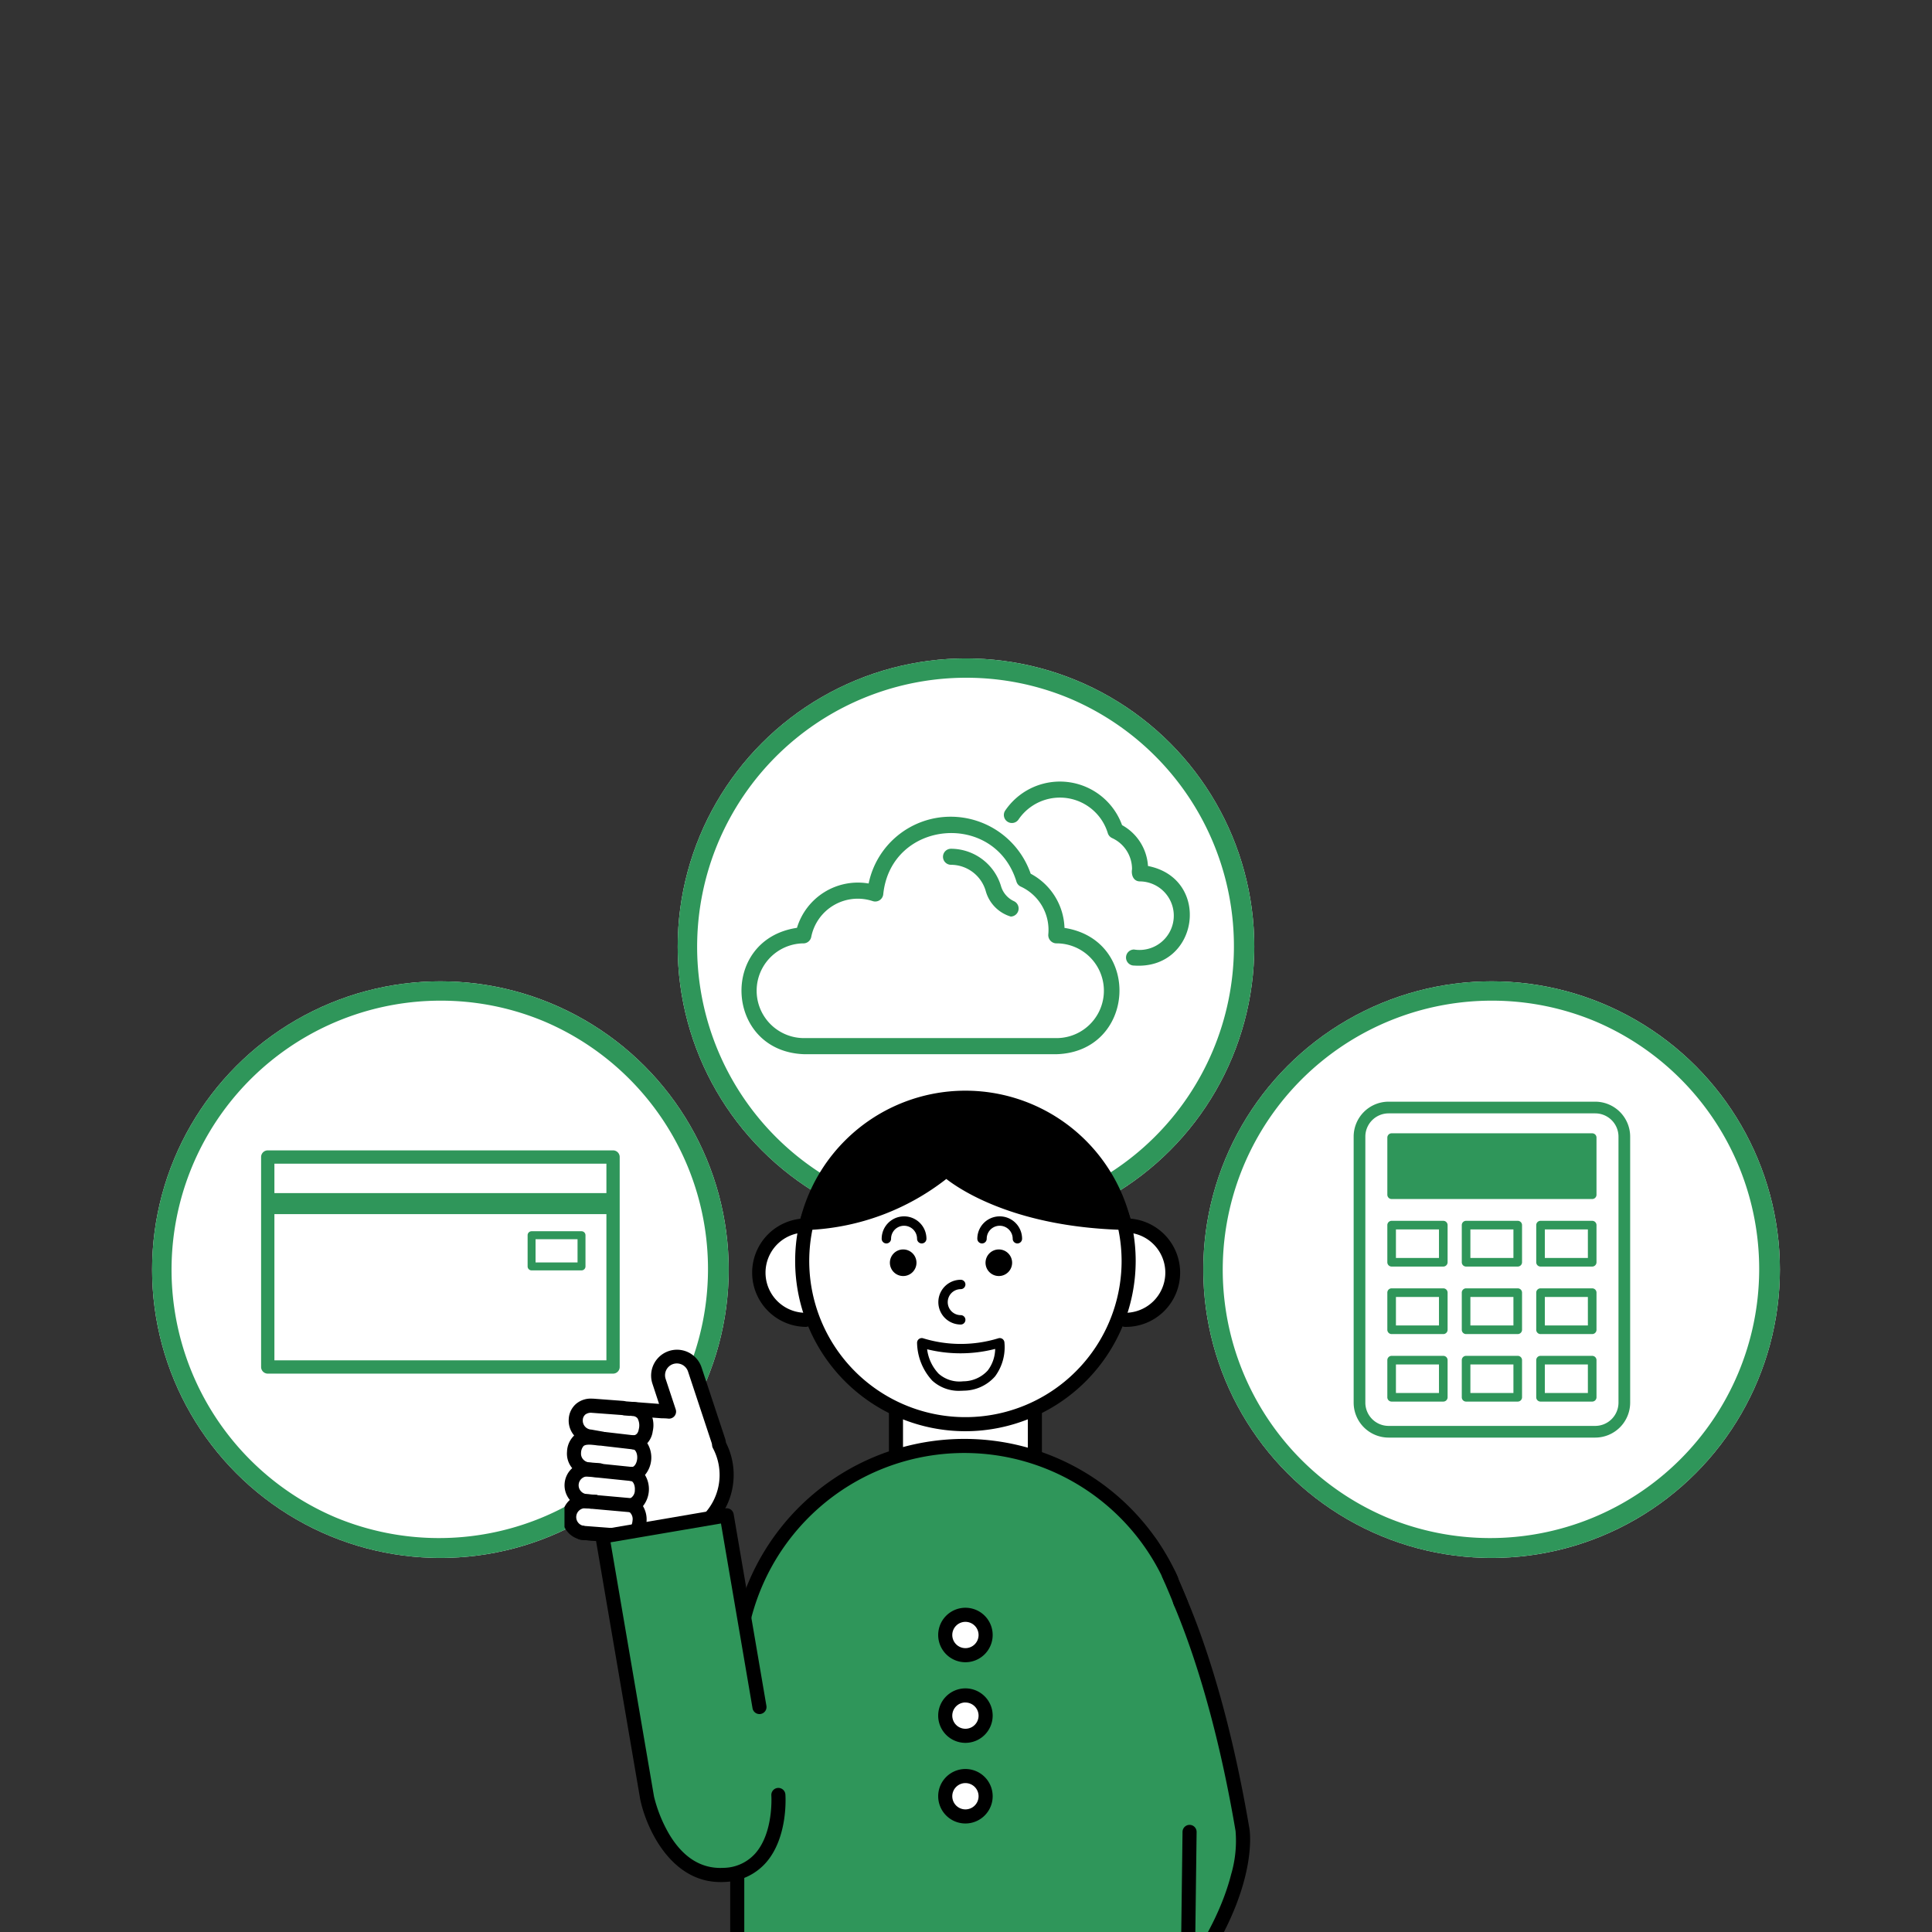 <svg xmlns="http://www.w3.org/2000/svg" xmlns:xlink="http://www.w3.org/1999/xlink" width="200" height="200" viewBox="0 0 200 200"><rect x="0" y="0" width="200" height="200" fill="#333333" stroke="none"/><defs><clipPath id="a"><rect width="200" height="200" rx="4" transform="translate(670 6997)" fill="#fff"/></clipPath><clipPath id="b"><rect width="46.412" height="28.229" fill="#2f965a"/></clipPath><clipPath id="c"><rect width="71.414" height="97.04" transform="translate(0)" fill="#fff"/></clipPath><clipPath id="d"><rect width="71.222" height="103.022" fill="none"/></clipPath></defs><g transform="translate(-670 -6997)" clip-path="url(#a)"><g transform="translate(-368.192 2301.2)"><g transform="translate(1162.757 4797.388)"><ellipse cx="29.844" cy="29.844" rx="29.844" ry="29.844" transform="translate(0 0)" fill="#fff"/><path d="M29.844,2A27.852,27.852,0,0,0,19.006,55.5,27.852,27.852,0,0,0,40.681,4.187,27.667,27.667,0,0,0,29.844,2m0-2A29.844,29.844,0,1,1,0,29.844,29.844,29.844,0,0,1,29.844,0Z" transform="translate(0 0)" fill="#2f965a"/><g transform="translate(15.565 12.458)"><g transform="translate(0 0)"><path d="M82.709,89.5H61.317a3.011,3.011,0,0,1-3.011-3.012V58.953a3.012,3.012,0,0,1,3.011-3.012H82.709a3.012,3.012,0,0,1,3.012,3.012v27.54A3.012,3.012,0,0,1,82.709,89.5" transform="translate(-57.701 -55.336)" fill="#fff"/><path d="M2.457-1H23.849a3.461,3.461,0,0,1,3.457,3.457V30a3.461,3.461,0,0,1-3.458,3.458H2.458A3.461,3.461,0,0,1-1,30V2.457A3.461,3.461,0,0,1,2.457-1ZM23.849,32.563A2.569,2.569,0,0,0,26.415,30V2.457A2.569,2.569,0,0,0,23.849-.109H2.457A2.569,2.569,0,0,0-.109,2.457V30a2.569,2.569,0,0,0,2.566,2.566Z" transform="translate(1.159 1.159)" fill="#2f965a"/><path d="M2.366-1.25H23.758a3.621,3.621,0,0,1,3.616,3.616v27.54a3.621,3.621,0,0,1-3.617,3.617H2.367A3.621,3.621,0,0,1-1.25,29.906V2.366A3.621,3.621,0,0,1,2.366-1.25ZM23.758,33.2a3.3,3.3,0,0,0,3.3-3.3V2.366a3.3,3.3,0,0,0-3.3-3.3H2.366a3.3,3.3,0,0,0-3.3,3.3v27.54a3.3,3.3,0,0,0,3.3,3.3ZM2.366-.359H23.758a2.728,2.728,0,0,1,2.725,2.725v27.54a2.729,2.729,0,0,1-2.726,2.726H2.367A2.729,2.729,0,0,1-.359,29.906V2.366A2.728,2.728,0,0,1,2.366-.359ZM23.758,32.313a2.41,2.41,0,0,0,2.407-2.407V2.366A2.409,2.409,0,0,0,23.758-.04H2.366A2.409,2.409,0,0,0-.04,2.366v27.54a2.41,2.41,0,0,0,2.407,2.407Z" transform="translate(1.25 1.25)" fill="#2f965a"/><rect width="20.76" height="5.914" transform="translate(3.932 3.719)" fill="#2f965a"/><path d="M-.554-1h20.76a.446.446,0,0,1,.446.446V5.359a.446.446,0,0,1-.446.446H-.554A.446.446,0,0,1-1,5.359V-.554A.446.446,0,0,1-.554-1ZM19.76-.109H-.109V4.914H19.76Z" transform="translate(4.487 4.273)" fill="#2f965a"/><rect width="5.347" height="3.843" transform="translate(3.932 12.778)" fill="#fff"/><path d="M-.554-1H4.793a.446.446,0,0,1,.446.446V3.289a.446.446,0,0,1-.446.446H-.554A.446.446,0,0,1-1,3.289V-.554A.446.446,0,0,1-.554-1Zm4.9.891H-.109V2.843H4.347Z" transform="translate(4.486 13.333)" fill="#2f965a"/><rect width="5.347" height="3.843" transform="translate(11.638 12.778)" fill="#fff"/><path d="M-.554-1H4.793a.446.446,0,0,1,.446.446V3.289a.446.446,0,0,1-.446.446H-.554A.446.446,0,0,1-1,3.289V-.554A.446.446,0,0,1-.554-1Zm4.9.891H-.109V2.843H4.347Z" transform="translate(12.193 13.333)" fill="#2f965a"/><rect width="5.347" height="3.843" transform="translate(19.345 12.778)" fill="#fff"/><path d="M-.554-1H4.793a.446.446,0,0,1,.446.446V3.289a.446.446,0,0,1-.446.446H-.554A.446.446,0,0,1-1,3.289V-.554A.446.446,0,0,1-.554-1Zm4.9.891H-.109V2.843H4.347Z" transform="translate(19.9 13.333)" fill="#2f965a"/><rect width="5.347" height="3.843" transform="translate(3.932 19.768)" fill="#fff"/><path d="M-.554-1H4.793a.446.446,0,0,1,.446.446V3.289a.446.446,0,0,1-.446.446H-.554A.446.446,0,0,1-1,3.289V-.554A.446.446,0,0,1-.554-1Zm4.9.891H-.109V2.843H4.347Z" transform="translate(4.486 20.322)" fill="#2f965a"/><rect width="5.347" height="3.843" transform="translate(11.638 19.768)" fill="#fff"/><path d="M-.554-1H4.793a.446.446,0,0,1,.446.446V3.289a.446.446,0,0,1-.446.446H-.554A.446.446,0,0,1-1,3.289V-.554A.446.446,0,0,1-.554-1Zm4.9.891H-.109V2.843H4.347Z" transform="translate(12.193 20.322)" fill="#2f965a"/><rect width="5.347" height="3.843" transform="translate(19.345 19.768)" fill="#fff"/><path d="M-.554-1H4.793a.446.446,0,0,1,.446.446V3.289a.446.446,0,0,1-.446.446H-.554A.446.446,0,0,1-1,3.289V-.554A.446.446,0,0,1-.554-1Zm4.9.891H-.109V2.843H4.347Z" transform="translate(19.9 20.322)" fill="#2f965a"/><rect width="5.347" height="3.843" transform="translate(3.932 26.757)" fill="#fff"/><path d="M-.554-1H4.793a.446.446,0,0,1,.446.446V3.289a.446.446,0,0,1-.446.446H-.554A.446.446,0,0,1-1,3.289V-.554A.446.446,0,0,1-.554-1Zm4.9.891H-.109V2.843H4.347Z" transform="translate(4.486 27.311)" fill="#2f965a"/><rect width="5.347" height="3.843" transform="translate(11.638 26.757)" fill="#fff"/><path d="M-.554-1H4.793a.446.446,0,0,1,.446.446V3.289a.446.446,0,0,1-.446.446H-.554A.446.446,0,0,1-1,3.289V-.554A.446.446,0,0,1-.554-1Zm4.9.891H-.109V2.843H4.347Z" transform="translate(12.193 27.311)" fill="#2f965a"/><rect width="5.347" height="3.843" transform="translate(19.345 26.757)" fill="#fff"/><path d="M-.554-1H4.793a.446.446,0,0,1,.446.446V3.289a.446.446,0,0,1-.446.446H-.554A.446.446,0,0,1-1,3.289V-.554A.446.446,0,0,1-.554-1Zm4.9.891H-.109V2.843H4.347Z" transform="translate(19.9 27.311)" fill="#2f965a"/></g></g></g><g transform="translate(1108.347 4763.959)"><g transform="translate(0 0.001)"><ellipse cx="29.844" cy="29.844" rx="29.844" ry="29.844" transform="translate(0 0)" fill="#fff"/><path d="M29.844,2A27.852,27.852,0,0,0,19.006,55.5,27.852,27.852,0,0,0,40.682,4.187,27.668,27.668,0,0,0,29.844,2m0-2A29.844,29.844,0,1,1,0,29.844,29.844,29.844,0,0,1,29.844,0Z" transform="translate(0 0)" fill="#2f965a"/></g><g transform="translate(6.604 12.744)"><g transform="translate(0 0)" clip-path="url(#b)"><path d="M6.523,28.972H32.609c8.18-.237,8.892-11.82.828-13.074a6.6,6.6,0,0,0-3.5-5.611,8.766,8.766,0,0,0-8.251-5.9A8.664,8.664,0,0,0,13.162,11.3,6.593,6.593,0,0,0,5.743,15.89c-8.087,1.21-7.458,12.834.78,13.083M6.421,17.5a.83.83,0,0,0,.8-.672,4.913,4.913,0,0,1,6.35-3.709.835.835,0,0,0,1.062-.516.869.869,0,0,0,.042-.188c.793-7.7,11.528-8.672,13.788-1.312a.832.832,0,0,0,.452.521,4.935,4.935,0,0,1,2.844,4.958.856.856,0,0,0,.793.915l.06,0a4.9,4.9,0,1,1,0,9.807H6.523a4.9,4.9,0,0,1-.1-9.807" transform="translate(0 -0.744)" fill="#2f965a"/><path d="M25.956,10.043a3.754,3.754,0,0,1,3.584,2.679,3.831,3.831,0,0,0,2.6,2.68.835.835,0,0,0,.346-1.585,2.486,2.486,0,0,1-1.354-1.562,5.425,5.425,0,0,0-5.177-3.872.83.83,0,0,0,0,1.66" transform="translate(-4.266 -1.423)" fill="#2f965a"/><path d="M47.633,8.746a5.2,5.2,0,0,0-2.684-4.232A6.844,6.844,0,0,0,32.832,3.036a.831.831,0,0,0,1.387.913,5.18,5.18,0,0,1,9.25,1.384.832.832,0,0,0,.453.522,3.532,3.532,0,0,1,2.06,3.21c-.1.589.126,1.276.83,1.274a3.549,3.549,0,1,1-.623,7.052.83.83,0,0,0,0,1.66c6.743.467,8.037-9.014,1.444-10.306" transform="translate(-5.553 0)" fill="#2f965a"/></g></g></g><g transform="translate(1053.937 4797.388)"><ellipse cx="29.844" cy="29.844" rx="29.844" ry="29.844" transform="translate(0.001 0)" fill="#fff"/><path d="M29.844,2A27.852,27.852,0,0,0,19.006,55.5,27.852,27.852,0,0,0,40.681,4.187,27.667,27.667,0,0,0,29.844,2m0-2A29.844,29.844,0,1,1,0,29.844,29.844,29.844,0,0,1,29.844,0Z" transform="translate(0.001 0)" fill="#2f965a"/><g transform="translate(11.284 17.497)"><rect width="35.745" height="21.734" transform="translate(0.689 0.689)" fill="#fff"/><g transform="translate(0 0)"><g transform="translate(0 0)"><path d="M16960.66,10502.552a.693.693,0,0,1-.689-.691v-21.733a.689.689,0,0,1,.689-.687h35.744a.686.686,0,0,1,.689.687v21.733a.69.69,0,0,1-.689.691Zm.688-1.378h34.369v-20.355h-34.369Z" transform="translate(-16959.971 -10479.439)" fill="#2f965a"/></g></g><rect width="35.745" height="2.178" transform="translate(0.689 4.423)" fill="#2f965a"/><rect width="4.6" height="2.875" transform="translate(28.614 8.739)" fill="#fff"/><path d="M-.589-1H4.579a.411.411,0,0,1,.411.411v3.23a.411.411,0,0,1-.411.411H-.589A.411.411,0,0,1-1,2.641V-.589A.411.411,0,0,1-.589-1Zm4.757.822H-.178V2.23H4.168Z" transform="translate(28.59 9.373)" fill="#2f965a"/></g></g><g transform="translate(1096.627 4808.334)"><g transform="translate(0 0)" clip-path="url(#c)"><g transform="translate(-0.246 -5.982)"><g clip-path="url(#d)"><path d="M46.708,51.554a4.884,4.884,0,1,1,0-9.767" transform="translate(-21.496 -21.477)" fill="#fff"/><path d="M45.937,51.512a5.613,5.613,0,0,1,0-11.225.729.729,0,0,1,0,1.458,4.154,4.154,0,0,0,0,8.309.729.729,0,0,1,0,1.458" transform="translate(-20.725 -20.706)"/><path d="M119.928,51.554a4.884,4.884,0,1,0,0-9.767" transform="translate(-61.638 -21.477)" fill="#fff"/><path d="M119.157,51.512a.729.729,0,0,1,0-1.458,4.154,4.154,0,1,0,0-8.309.729.729,0,0,1,0-1.458,5.613,5.613,0,1,1,0,11.225" transform="translate(-60.867 -20.706)"/><rect width="14.379" height="7.053" transform="translate(34.562 38.087)" fill="#fff"/><path d="M84.716,85.374H70.337a.729.729,0,0,1-.729-.729V77.591a.729.729,0,0,1,.729-.729H84.716a.729.729,0,0,1,.729.729v7.053a.729.729,0,0,1-.729.729m-13.65-1.458H83.987v-5.6H71.066Z" transform="translate(-35.776 -39.504)"/><path d="M51.137,31.473a16.9,16.9,0,1,1,16.9,16.9,16.9,16.9,0,0,1-16.9-16.9" transform="translate(-26.282 -7.492)" fill="#fff"/><path d="M67.262,48.327A17.626,17.626,0,1,1,84.888,30.7,17.645,17.645,0,0,1,67.262,48.327m0-33.793A16.168,16.168,0,1,0,83.43,30.7,16.186,16.186,0,0,0,67.262,14.534" transform="translate(-25.511 -6.72)"/><path d="M69.812,48.264a1.376,1.376,0,1,1,1.376,1.376,1.377,1.377,0,0,1-1.376-1.376" transform="translate(-35.88 -24.098)"/><path d="M90.184,48.264a1.376,1.376,0,1,1,1.376,1.376,1.377,1.377,0,0,1-1.376-1.376" transform="translate(-46.351 -24.098)"/><path d="M82.449,57.982a2.317,2.317,0,1,1,0-4.634.486.486,0,1,1,0,.972,1.345,1.345,0,1,0,0,2.69.486.486,0,0,1,0,.972" transform="translate(-41.184 -27.419)"/><path d="M115.691,109.321s5.932,8.257,9.578,29.729c0,0,1.189,6.787-7.109,17.17-1.572,1.967-6.85-.945-9.177,1.258L106.7,142.612s4.274-31.015,8.991-33.291" transform="translate(-54.839 -56.186)" fill="#2f965a"/><path d="M108.214,157.436a.729.729,0,0,1-.721-.619l-2.284-14.867a.724.724,0,0,1,0-.21c.011-.078,1.091-7.87,2.734-15.84,3.389-16.429,5.852-17.618,6.662-18.008a.729.729,0,0,1,.909.231c.246.343,6.073,8.641,9.705,30.033.05.286,1.149,7.227-7.259,17.746-1.01,1.265-2.921,1.045-4.77.832-1.729-.2-3.518-.405-4.475.5a.728.728,0,0,1-.5.2m-1.548-15.6,2.1,13.658a9.361,9.361,0,0,1,4.593-.206c1.453.167,2.957.341,3.464-.294,4.161-5.206,5.831-9.445,6.5-12.085a12.3,12.3,0,0,0,.46-4.506c-3.025-17.813-7.676-26.52-9.055-28.8-3.054,3.169-6.507,21.017-8.06,32.236" transform="translate(-54.069 -55.415)"/><path d="M84.126,128.7l-.244,19.2H37.3v-35.63a23.507,23.507,0,0,1,44.927-9.707" transform="translate(-19.171 -45.609)" fill="#2f965a"/><path d="M83.111,147.859H36.53a.729.729,0,0,1-.729-.729V111.5A24.236,24.236,0,0,1,82.12,101.491a.729.729,0,0,1-1.326.606,22.778,22.778,0,0,0-43.535,9.4v34.9H82.391l.235-18.481a.729.729,0,1,1,1.458.019l-.244,19.2a.729.729,0,0,1-.729.719" transform="translate(-18.4 -44.838)"/><path d="M129.235,116.178s.547,1.2,1.236,2.926" transform="translate(-66.421 -59.71)" fill="#2f965a"/><path d="M129.7,119.062a.729.729,0,0,1-.678-.458c-.674-1.688-1.217-2.883-1.222-2.894a.729.729,0,0,1,1.327-.605c.022.05.562,1.236,1.25,2.958a.729.729,0,0,1-.677,1" transform="translate(-65.65 -58.939)"/><path d="M81.6,126.8a2.09,2.09,0,1,1,2.09,2.09,2.091,2.091,0,0,1-2.09-2.09" transform="translate(-41.938 -64.093)" fill="#fff"/><path d="M82.919,128.844a2.82,2.82,0,1,1,2.82-2.82,2.823,2.823,0,0,1-2.82,2.82m0-4.181a1.361,1.361,0,1,0,1.361,1.361,1.363,1.363,0,0,0-1.361-1.361" transform="translate(-41.167 -63.322)"/><path d="M81.6,143.966a2.09,2.09,0,1,1,2.09,2.09,2.091,2.091,0,0,1-2.09-2.09" transform="translate(-41.938 -72.918)" fill="#fff"/><path d="M82.919,146.015a2.82,2.82,0,1,1,2.82-2.82,2.823,2.823,0,0,1-2.82,2.82m0-4.181A1.361,1.361,0,1,0,84.28,143.2a1.363,1.363,0,0,0-1.361-1.361" transform="translate(-41.167 -72.147)"/><path d="M81.6,161.137a2.09,2.09,0,1,1,2.09,2.09,2.091,2.091,0,0,1-2.09-2.09" transform="translate(-41.938 -81.743)" fill="#fff"/><path d="M82.919,163.186a2.82,2.82,0,1,1,2.82-2.82,2.823,2.823,0,0,1-2.82,2.82m0-4.181a1.361,1.361,0,1,0,1.361,1.361,1.363,1.363,0,0,0-1.361-1.361" transform="translate(-41.167 -80.972)"/><path d="M72.211,42.645a.486.486,0,0,1-.486-.486,1.345,1.345,0,1,0-2.69,0,.486.486,0,1,1-.972,0,2.317,2.317,0,1,1,4.634,0,.486.486,0,0,1-.486.486" transform="translate(-34.981 -20.477)"/><path d="M92.583,42.645a.486.486,0,0,1-.486-.486,1.345,1.345,0,1,0-2.69,0,.486.486,0,1,1-.972,0,2.317,2.317,0,1,1,4.634,0,.486.486,0,0,1-.486.486" transform="translate(-45.452 -20.477)"/><path d="M17.025,78.829a1.941,1.941,0,0,0-.086-.439L14.5,71.012a1.949,1.949,0,1,0-3.7,1.225l1.043,3.15a6.6,6.6,0,0,0-.686-.034l-3.868-.293a1.662,1.662,0,0,0-.261-.046l-.74-.056-2.261-.171-.137,0a1.5,1.5,0,0,0-1.7,1.407,1.659,1.659,0,0,0,1.529,1.779l1.2.213C4.08,78.2,2.2,77.471,2,79.6a1.64,1.64,0,0,0,1.519,1.768l1.107.084v0L3.523,81.37a1.649,1.649,0,1,0-.249,3.288l1.5.114v0l-1.5-.114a1.649,1.649,0,1,0-.249,3.288l3,.227a1.66,1.66,0,0,0,.265-.006l3.868.293a6.649,6.649,0,0,0,1.111.085l.219.017a.046.046,0,0,0,.043-.027,6.59,6.59,0,0,0,5.492-9.708" transform="translate(-0.771 -35.81)" fill="#fff"/><path d="M10.723,88.52l-.057,0-.192-.015A6.682,6.682,0,0,1,9.3,88.416L5.52,88.129a2.18,2.18,0,0,1-.319,0l-3-.227A2.377,2.377,0,0,1,.8,83.759a2.375,2.375,0,0,1,.247-3.29,2.324,2.324,0,0,1-.537-1.71,2.427,2.427,0,0,1,.739-1.671,2.371,2.371,0,0,1-.561-1.727,2.222,2.222,0,0,1,.8-1.583,2.362,2.362,0,0,1,1.683-.5l.1,0,3.036.228a2.2,2.2,0,0,1,.317.051l3.413.259-.7-2.13a2.679,2.679,0,0,1,5.086-1.683l2.441,7.377a2.522,2.522,0,0,1,.1.451,7.371,7.371,0,0,1-1.745,8.9,7.25,7.25,0,0,1-4.255,1.746.768.768,0,0,1-.239.037M10.5,87.046l.055,0,.053,0a.7.7,0,0,1,.12-.016,5.8,5.8,0,0,0,3.54-1.4A5.9,5.9,0,0,0,15.612,78.4a.733.733,0,0,1-.084-.281,1.229,1.229,0,0,0-.052-.276l-2.441-7.377a1.22,1.22,0,1,0-2.317.766l1.043,3.15A.729.729,0,0,1,11,75.34a5.373,5.373,0,0,0-.61-.031l-.061,0-3.868-.293A.749.749,0,0,1,6.343,75a.95.95,0,0,0-.145-.029l-3.1-.229a.977.977,0,0,0-.689.172.772.772,0,0,0-.267.561.929.929,0,0,0,.857,1c.024,0,.048.005.072.009l1.2.212a.729.729,0,0,1-.108,1.447,4.463,4.463,0,0,1-.68-.05c-.451-.053-1.01-.12-1.259.083a1.109,1.109,0,0,0-.264.72.877.877,0,0,0,.209.65.924.924,0,0,0,.64.326l1.107.084a.73.73,0,0,1,.674.727q0,.022,0,.044a.727.727,0,0,1-.232.5.713.713,0,0,1-.551.192L2.7,81.325a.919.919,0,1,0-.139,1.833l1.5.113a.731.731,0,0,1-.11,1.459l-1.5-.113a.919.919,0,1,0-.139,1.833l3,.227a.924.924,0,0,0,.151-.006.815.815,0,0,1,.114,0l3.868.293.061.008a7.063,7.063,0,0,0,.989.074Z" transform="translate(0 -35.038)"/><path d="M4.166,93.694l4.675.354c.659.05,1.249-.643,1.317-1.546a1.617,1.617,0,0,0-.795-1.656A1.618,1.618,0,0,0,10.4,89.329c.068-.9-.409-1.674-1.066-1.726.658.047,1.246-.644,1.314-1.546s-.409-1.673-1.066-1.726a1.337,1.337,0,0,0,1.226-1.25c.191-1.229-.2-2.085-1.305-2.2" transform="translate(-2.141 -41.571)" fill="#fff"/><path d="M8.141,94.008c-.041,0-.083,0-.125,0L3.34,93.649a.729.729,0,0,1,.11-1.454l4.674.354c.186.025.494-.327.535-.874a.95.95,0,0,0-.348-.928.729.729,0,0,1,.1-1.381A.95.95,0,0,0,8.9,88.5c.041-.545-.211-.929-.4-.944a.729.729,0,0,1,.11-1.454c.2.018.493-.328.535-.873s-.211-.929-.4-.944a.729.729,0,0,1,.043-1.456c.148-.012.44-.112.521-.633a1.542,1.542,0,0,0-.13-1.123.671.671,0,0,0-.527-.236.729.729,0,1,1,.145-1.45,2.125,2.125,0,0,1,1.536.794,2.836,2.836,0,0,1,.418,2.239,2.271,2.271,0,0,1-.563,1.228,2.823,2.823,0,0,1-.238,3.287,2.827,2.827,0,0,1-.209,3.225,2.687,2.687,0,0,1,.369,1.624,2.194,2.194,0,0,1-1.974,2.223" transform="translate(-1.371 -40.8)"/><line x2="4.759" y2="0.426" transform="translate(2.464 48.849)" fill="#fff"/><path d="M9.057,100.887l-.066,0-4.759-.425a.729.729,0,1,1,.13-1.452l4.758.425a.729.729,0,0,1-.064,1.455" transform="translate(-1.834 -50.884)"/><line x2="4.872" y2="0.504" transform="translate(2.319 45.527)" fill="#fff"/><path d="M8.873,94.13c-.025,0-.051,0-.076,0l-4.872-.5a.729.729,0,1,1,.15-1.45l4.872.5a.729.729,0,0,1-.074,1.454" transform="translate(-1.681 -47.37)"/><line x2="3.123" y2="0.362" transform="translate(4.421 42.413)" fill="#fff"/><path d="M11.449,87.582a.719.719,0,0,1-.085,0l-3.123-.362a.729.729,0,1,1,.168-1.448l3.123.362a.729.729,0,0,1-.083,1.453" transform="translate(-3.904 -44.078)"/><path d="M24.835,123.355l-3.389-19.834-12.859,2.2,4.619,27.041s1.748,8.339,7.965,7.983,5.626-8.287,5.626-8.287" transform="translate(-4.413 -53.205)" fill="#2f965a"/><path d="M20.026,140.711c-5.134,0-7.672-5.557-8.3-8.574L7.1,105.07a.73.73,0,0,1,.6-.842l12.86-2.2a.728.728,0,0,1,.841.6l3.389,19.834a.729.729,0,1,1-1.437.246l-3.266-19.116L8.657,105.542l4.5,26.322a14.575,14.575,0,0,0,1.577,3.905c1.459,2.435,3.357,3.6,5.627,3.473a4.478,4.478,0,0,0,3.285-1.5c1.908-2.172,1.658-5.966,1.656-6a.729.729,0,0,1,1.454-.107c.013.18.3,4.431-2.01,7.068a5.939,5.939,0,0,1-4.3,2c-.14.008-.279.012-.416.012" transform="translate(-3.642 -52.434)"/><path d="M80.05,71.225a4.066,4.066,0,0,1-2.877-1.054A5.93,5.93,0,0,1,75.6,66.254a.487.487,0,0,1,.656-.458,13.281,13.281,0,0,0,7.759-.009.486.486,0,0,1,.625.4,5.076,5.076,0,0,1-.97,3.548,4.359,4.359,0,0,1-3.238,1.474c-.128.008-.255.013-.379.013m-3.412-4.3a4.475,4.475,0,0,0,1.2,2.539,3.262,3.262,0,0,0,2.528.779,3.434,3.434,0,0,0,2.545-1.118,3.789,3.789,0,0,0,.771-2.235,14.409,14.409,0,0,1-7.046.036" transform="translate(-38.854 -33.8)"/><g transform="translate(24.572 6.775)"><path d="M235.1,408.689s3.488-12.389,16.593-12.5,16.276,12.5,16.276,12.5c-12.9-.327-18.409-5.492-18.409-5.492a24.387,24.387,0,0,1-14.141,5.492" transform="translate(-234.35 -395.442)"/><path d="M267.209,408.678h-.019c-11.015-.279-16.742-3.995-18.394-5.273a24.94,24.94,0,0,1-14.133,5.273,1.176,1.176,0,0,1-.164-.017.744.744,0,0,1-.875-.929c.036-.13,3.8-12.928,17.3-13.044h.18c13.387,0,16.791,12.934,16.825,13.066a.744.744,0,0,1-.722.926ZM248.8,401.7a.741.741,0,0,1,.51.2c.051.047,5.195,4.7,16.874,5.252-1.019-2.873-4.827-11.071-15.245-10.974-10.378.089-14.424,8.1-15.54,10.968a24,24,0,0,0,12.923-5.274A.746.746,0,0,1,248.8,401.7Z" transform="translate(-233.595 -394.686)"/></g></g></g></g></g></g></g></svg>